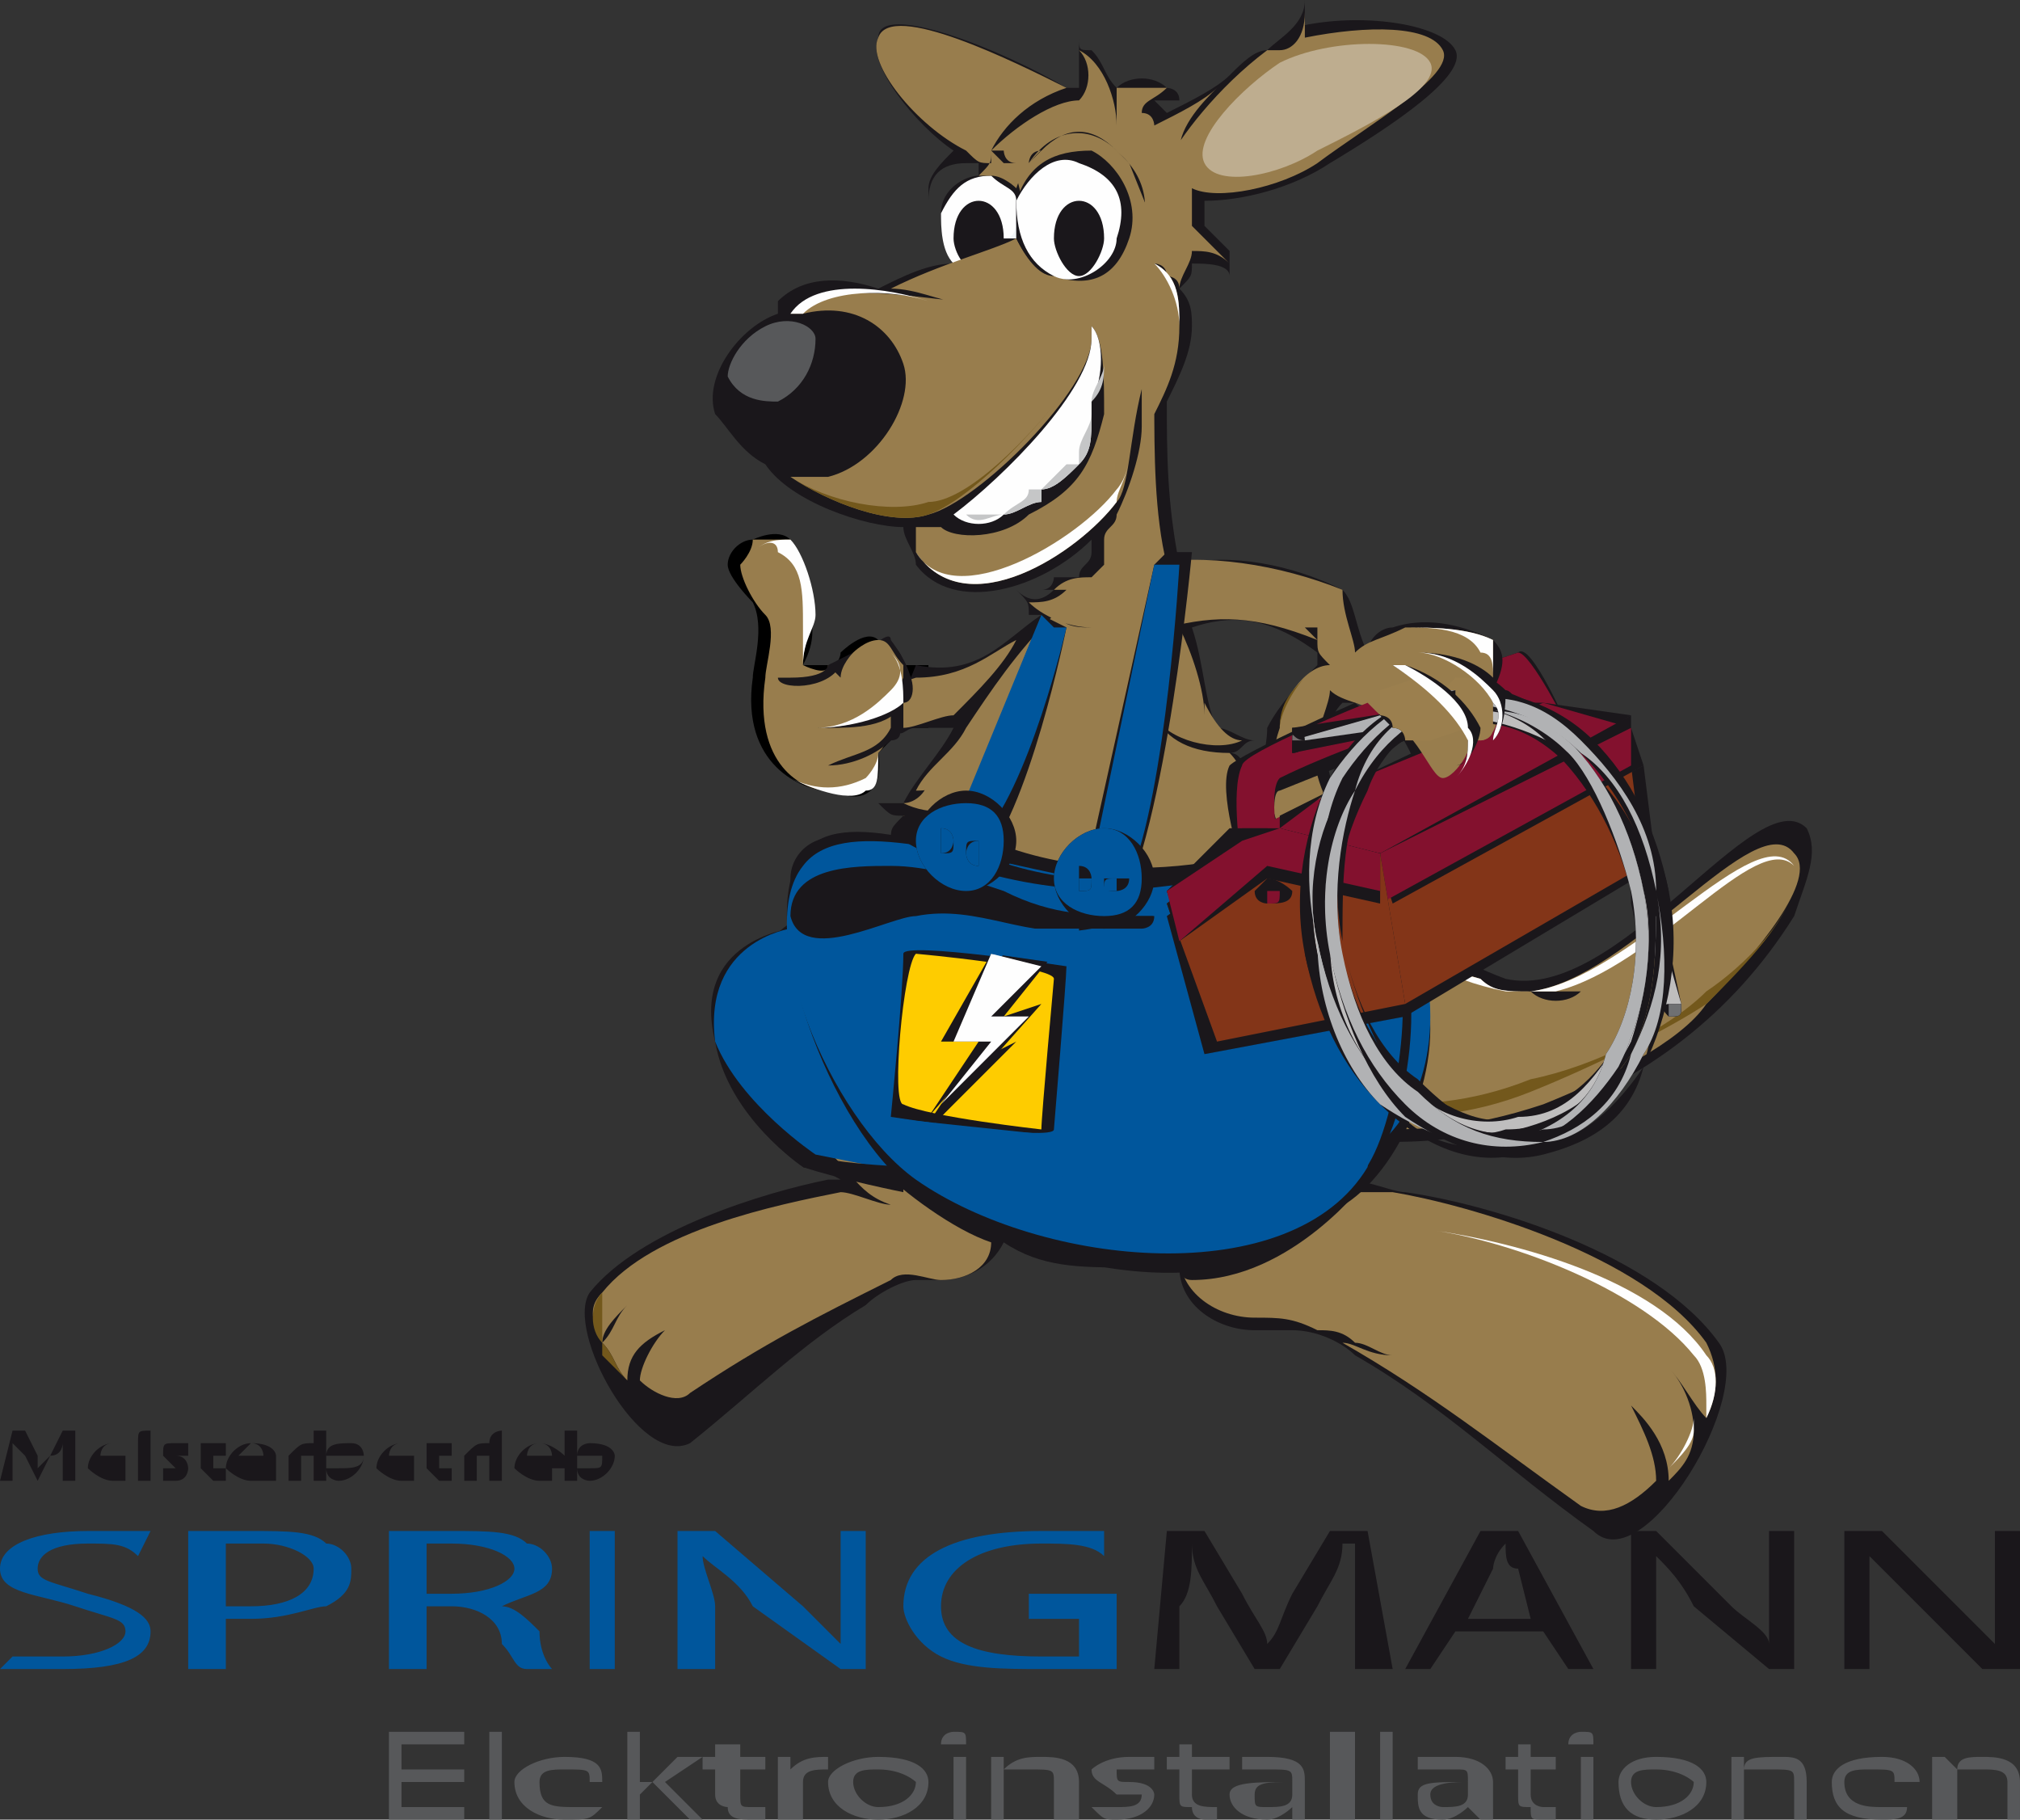 <?xml version="1.0" encoding="UTF-8"?>
<!DOCTYPE svg PUBLIC "-//W3C//DTD SVG 1.1//EN" "http://www.w3.org/Graphics/SVG/1.1/DTD/svg11.dtd">
<!-- Creator: CorelDRAW X7 -->
<svg xmlns="http://www.w3.org/2000/svg" xml:space="preserve" width="161px" height="145px" version="1.1" style="shape-rendering:geometricPrecision; text-rendering:geometricPrecision; image-rendering:optimizeQuality; fill-rule:evenodd; clip-rule:evenodd"
viewBox="0 0 161 145"
 xmlns:xlink="http://www.w3.org/1999/xlink">
 <rect x="0" y="0" width="161" height="145" fill="#333333" stroke="none"/>
 <defs>
  <style type="text/css">
   <![CDATA[
    .fil4 {fill:#FEFEFE;fill-rule:nonzero}
    .fil9 {fill:#C5C6C7;fill-rule:nonzero}
    .fil17 {fill:#B1B2B4;fill-rule:nonzero}
    .fil16 {fill:#6F7072;fill-rule:nonzero}
    .fil12 {fill:#57585A;fill-rule:nonzero}
    .fil1 {fill:#1A171B;fill-rule:nonzero}
    .fil3 {fill:#1A171B;fill-rule:nonzero}
    .fil14 {fill:#FECC00;fill-rule:nonzero}
    .fil11 {fill:#BEAD8F;fill-rule:nonzero}
    .fil13 {fill:#833518;fill-rule:nonzero}
    .fil2 {fill:#83112E;fill-rule:nonzero}
    .fil5 {fill:#987D4D;fill-rule:nonzero}
    .fil7 {fill:#73581C;fill-rule:nonzero}
    .fil6 {fill:#00569C;fill-rule:nonzero}
    .fil18 {fill:#756E6E;fill-rule:nonzero}
    .fil19 {fill:#9B7F4E;fill-rule:nonzero}
    .fil15 {fill:#BFBEBE;fill-rule:nonzero}
    .fil10 {fill:#D7B369;fill-rule:nonzero}
    .fil8 {fill:#F1F5F7;fill-rule:nonzero}
    .fil0 {fill:black;fill-rule:nonzero}
   ]]>
  </style>
 </defs>
 <g id="Ebene_x0020_1">
  <g id="_1099573552">
   <g>
    <path class="fil0" d="M72 53c0,0 2,0 2,0l0 5 -2 0c-1,1 -2,2 -2,2 0,0 1,5 -4,3 -2,0 -7,-2 -6,-9 0,-1 1,-4 0,-6 0,0 -2,-2 -2,-3 0,-1 1,-2 2,-2 0,0 2,-1 3,0 0,0 1,2 1,3 1,4 1,5 0,7 0,0 2,0 2,0 1,0 1,-1 1,-1 0,0 2,-2 3,-1 1,0 2,1 2,2z"/>
    <path class="fil1" d="M121 52c1,0 4,7 4,7l-3 0c0,0 -1,-4 -2,-3 -15,6 -8,0 -8,0 0,0 6,-3 9,-4z"/>
    <path class="fil1" d="M121 52c1,-1 4,6 4,6l-3 0c0,0 -1,-4 -2,-3 -14,6 -8,0 -8,0 0,0 6,-2 9,-3z"/>
    <path class="fil2" d="M121 52c1,0 4,6 4,6l-3 1c0,0 -1,-4 -2,-4 -15,6 -8,0 -8,0 0,0 6,-2 9,-3z"/>
    <polygon class="fil1" points="102,65 121,56 123,56 130,57 112,68 102,68 "/>
    <path class="fil1" d="M64 93c0,0 -6,-4 -7,-10 -2,-8 6,-9 6,-9l7 13 5 8 -11 -2z"/>
    <path class="fil3" d="M101 58c0,2 -1,4 0,6 -1,0 -1,0 -2,-1 0,0 0,0 0,-1 0,1 1,1 1,1 0,0 0,-1 0,-1 -1,-1 -1,-2 -2,-2 1,0 1,-1 2,-1 -1,0 -2,-1 -3,-1 -1,-2 -1,-5 -2,-8 3,-1 6,-1 10,2l0 0c0,0 0,0 0,1 -1,1 -3,3 -4,5zm-30 0c1,1 1,0 2,0 1,0 2,0 3,0 -1,2 -3,4 -4,6 0,0 -1,0 -2,0 1,1 1,1 2,1 -1,1 -1,1 -1,2 -1,0 -2,0 -3,0l0 0c-3,-1 -5,1 -5,3 0,1 1,1 1,2 0,0 0,1 0,1 -2,1 -3,2 -3,4 -1,1 -2,2 -3,3 0,1 0,1 0,2 1,-1 1,0 2,-1 0,1 0,2 0,3 0,2 1,3 1,4 1,1 1,1 2,2 -1,-1 0,0 0,-1 1,2 2,4 4,5 0,0 -1,0 -1,0 -5,1 -15,4 -19,9 -2,3 4,14 8,12 5,-4 9,-8 14,-11 1,-1 3,-2 4,-2 1,0 1,0 2,0 2,0 4,-1 5,-3 3,2 6,2 10,2 0,0 0,0 0,0 1,0 2,0 4,0 0,3 3,5 6,5 1,0 2,0 3,0 2,0 4,1 5,2 7,4 12,9 19,14 4,4 13,-11 10,-15 -5,-7 -18,-11 -25,-12 -1,0 -3,-1 -5,-1 1,-1 2,-2 3,-3 3,0 7,0 13,-2 8,-3 15,-8 20,-16 1,-3 2,-5 1,-7 -4,-4 -15,14 -24,12 -8,-3 -10,-7 -15,-11 1,0 2,-1 2,-1 1,-1 -2,-4 -1,-7 0,-1 0,-2 1,-3 1,0 2,0 3,1 3,2 3,6 4,6 2,0 4,-2 4,-3 2,-1 3,-3 2,-4 0,-1 -1,-1 -1,-1 1,-2 1,-3 0,-4 -2,-1 -5,-2 -8,-1 -1,0 -2,1 -2,2 -1,-2 -1,-4 -2,-5 -4,-2 -9,-3 -13,-2 -1,-5 -1,-9 -1,-13 1,-2 2,-4 2,-6 0,-1 0,-2 -1,-3 1,-1 1,-1 1,-2 1,0 3,0 3,1 0,-1 0,-1 0,-2 -1,-1 -1,-1 -2,-2 0,0 0,0 0,-1 0,0 0,-1 0,-1 3,0 7,-1 10,-3 5,-3 11,-7 10,-9 -1,-2 -7,-3 -12,-2 0,0 0,0 0,0 0,-1 0,-1 0,-2 0,2 -2,3 -3,4l0 0c-1,0 -2,1 -3,2 -1,1 -3,2 -5,3 0,0 -1,-1 -1,-1 1,0 1,0 2,0 0,-1 -1,-1 -1,-1 -1,-1 -3,-1 -4,0 0,0 0,0 0,0 -1,-1 -1,-2 -2,-3 -1,0 -1,0 -1,-1 0,1 0,3 0,4 0,0 0,0 -1,0 -5,-3 -15,-7 -15,-4 -1,2 3,7 6,9 -1,1 -2,2 -2,3 0,1 0,1 0,1 0,-2 1,-3 3,-3 0,0 1,0 1,0 0,0 0,0 0,0 0,1 0,1 0,1 -1,0 -3,1 -3,3 0,1 0,3 1,4 -2,0 -4,1 -6,2 -3,-1 -6,-1 -8,1 0,1 0,1 0,1 -3,1 -6,5 -5,8 1,1 2,3 4,4 2,3 8,5 11,5 0,1 1,2 1,3 3,4 10,2 14,-2 0,1 0,1 0,1 0,1 -1,1 -1,2 -1,0 -1,0 -2,0 0,0 0,1 -1,1 1,0 1,0 2,0 0,0 -1,0 -1,0 -1,1 -2,1 -3,0 1,1 1,1 1,2 0,0 1,0 1,0 -3,2 -5,5 -10,4l-2 5z"/>
    <path class="fil4" d="M81 17c0,0 0,-1 0,-1 0,-1 -1,-1 -2,-2 -2,0 -3,1 -4,3 0,1 0,3 1,4 0,0 0,0 0,0 2,-1 3,-1 4,-2 0,0 1,0 1,0 0,0 0,0 0,0 0,0 0,0 0,0 0,-1 0,-1 0,-2z"/>
    <path class="fil5" d="M79 99c0,2 -2,3 -4,3 -1,0 -3,-1 -4,0 -6,3 -10,5 -16,9 -1,1 -3,0 -4,-1 0,-1 1,-3 2,-4 -2,1 -3,2 -3,4 -1,-1 -1,-2 -2,-3 1,-1 1,-2 2,-3 -1,1 -2,2 -2,3 -1,-2 -1,-3 0,-4 4,-5 14,-7 19,-8 1,0 3,1 4,1 -3,-1 -3,-3 -7,-6 0,-1 -1,-1 0,-2 -1,1 -2,0 -2,1 -1,-2 -2,-4 0,-6 -1,0 -1,1 -1,2 0,-1 0,-2 0,-2 -1,0 -2,0 -3,1 1,-2 2,-3 4,-4 0,-1 1,-2 2,-3 -1,4 0,8 2,12 0,0 0,1 -1,1 1,0 1,0 2,0 0,0 0,1 1,1 0,1 0,1 1,2 1,0 0,0 1,0 -1,0 0,0 0,0 2,2 6,5 9,6z"/>
    <path class="fil3" d="M80 19c0,-2 -1,-3 -2,-3 -1,0 -2,1 -2,3 0,1 1,3 2,2 1,0 2,-1 2,-2z"/>
    <path class="fil6" d="M65 92c0,0 -6,-4 -8,-9 -1,-8 6,-9 6,-9l7 13 5 7 -10 -2z"/>
    <polygon class="fil2" points="106,63 117,65 130,58 123,56 "/>
    <g>
     <path class="fil5" d="M79 12c0,1 0,1 0,1 0,0 0,0 0,0 -1,0 -1,0 -2,-1 1,0 1,0 2,0zm-6 42c0,0 1,0 1,0 0,0 0,0 0,0 0,0 0,0 0,0 -1,0 -1,0 -1,0 4,0 6,-2 8,-3 -1,2 -3,4 -5,6 -1,0 -3,1 -4,1l0 -2c-1,-1 -1,0 -2,-1l3 -1zm4 -42c-4,-2 -8,-7 -7,-9 1,-3 11,2 15,4 -3,1 -5,3 -6,5 -1,0 -1,0 -2,0zm34 75c0,0 0,0 0,0 0,1 -1,2 -1,3 0,0 0,0 0,0l0 0c3,0 7,0 13,-2 5,-2 11,-5 13,-8 4,-4 9,-10 7,-12 -3,-4 -13,10 -21,11 1,0 1,0 2,0 1,0 2,0 3,0 0,0 0,0 0,0 0,0 0,0 0,0 0,0 0,0 -1,0 -1,1 -3,1 -4,0 -2,0 -3,0 -4,-1 -7,-2 -9,-7 -14,-11 -1,0 -2,0 -2,0 -1,-1 -1,-1 -1,-1 0,-1 -1,-1 -2,-1 1,1 1,2 2,3 -1,-1 -2,-3 -2,-4 -1,-1 -1,-1 -1,-2 0,0 -1,0 -2,0 2,0 3,0 4,1 -1,-1 -1,-2 -2,-3 -3,0 -5,-1 -6,-3 1,2 5,3 7,2 -1,0 -2,-1 -3,-3 0,1 0,1 0,1 0,-2 -1,-5 -2,-7 0,0 -1,0 -1,0 4,-1 7,-1 12,1 -1,-1 -1,-1 -1,-1 0,0 0,0 0,0 0,0 0,0 1,0 0,1 0,1 0,1 0,1 0,1 1,2 -2,0 -4,3 -4,5 -1,3 -1,6 0,8 1,1 3,1 4,0 1,-1 -2,-4 -1,-7 0,-1 1,-3 1,-4 1,1 3,1 4,2 3,1 4,5 5,5 1,0 3,-3 2,-4 0,-2 -2,-4 -4,-5 2,2 4,4 5,6 0,0 0,0 0,0 1,0 2,-2 1,-4 -1,-1 -3,-3 -6,-3 -1,0 -2,0 -3,0 1,0 2,0 3,0 3,0 5,1 6,2 0,-1 0,-2 0,-3 -2,-1 -5,-1 -7,-1 -2,1 -3,1 -4,2 0,-1 -1,-3 -1,-5 -5,-2 -11,-3 -16,-2 1,0 1,0 2,0 -1,-4 -1,-9 -1,-13 0,0 0,1 0,1 1,-2 2,-4 2,-7 0,-2 0,-4 -2,-5 0,0 1,0 1,1 0,0 1,0 1,1 0,-1 1,-2 1,-3 1,0 2,0 3,1 -1,-1 -2,-2 -3,-3 0,0 0,0 0,0 0,-1 0,-2 0,-3 0,0 0,0 0,0 2,1 7,0 10,-2 4,-3 11,-7 10,-9 -1,-2 -6,-2 -11,-1 0,0 0,-1 0,-2 0,2 -1,3 -2,3 -1,0 -1,0 -1,0 0,0 0,0 0,0 0,0 0,0 0,0l0 0c-4,3 -7,7 -8,9 0,0 0,0 0,0 0,0 0,0 0,0 0,0 0,0 0,0 0,0 0,0 0,0 0,0 0,0 0,0 0,0 1,0 1,0 0,0 0,0 0,-1 0,0 0,0 0,0 0,0 0,0 0,0 0,0 0,0 0,0 0,0 0,0 0,0 0,0 0,0 0,0 0,0 0,0 0,0 0,0 0,0 0,0 0,0 0,0 0,0 0,-2 2,-4 3,-5 -1,1 -3,2 -5,3 0,0 0,-1 -1,-1 0,0 0,0 0,0 0,-1 1,-1 2,-2 -1,0 -3,0 -4,0 0,1 0,2 0,3 0,-2 -1,-5 -3,-6 1,1 1,3 0,4 0,0 0,0 0,0 0,0 0,0 0,0 -2,0 -5,2 -7,4 0,0 0,0 1,0 0,0 0,1 1,1 0,0 -1,0 -1,0 0,0 -1,-1 -1,-1 0,1 0,1 -1,2 1,0 1,0 1,0 1,0 2,1 2,1 1,-3 4,-5 6,-4 3,1 5,4 4,7 -1,3 -4,5 -6,4 -2,0 -3,-1 -4,-3 -2,1 -6,2 -10,4 2,0 4,1 5,1 0,0 0,0 1,0 0,0 0,0 0,0 -3,0 -11,-2 -14,1 0,0 0,0 0,0 0,0 1,0 1,0 4,-1 7,1 8,4 1,3 -2,8 -6,9 -1,0 -2,0 -3,0 0,0 0,0 0,0 3,2 8,4 11,3 4,-1 13,-10 13,-14 0,-1 0,-2 0,-2 0,0 0,0 0,1 0,0 0,0 0,0 1,1 1,4 1,7 -1,4 -2,6 -6,8 -2,2 -6,2 -7,1 0,0 -1,0 -1,0 0,0 -1,0 -1,0 0,1 0,2 0,2 4,6 13,0 16,-4 1,-1 1,-5 2,-9 0,0 0,0 0,0 0,1 0,2 0,3 0,2 -1,5 -2,7 0,1 -1,1 -1,2l0 2c0,0 -1,1 -1,1 0,0 0,0 0,0 -1,0 -2,0 -3,1 1,0 1,0 2,0 0,0 -1,0 -1,0 -1,1 -2,1 -3,1 1,1 3,2 5,2 -1,0 -2,0 -3,-1 -3,3 -5,6 -7,9l0 0c-1,2 -3,3 -4,5 1,0 1,0 1,-1 0,1 -1,2 -2,2 2,1 5,1 7,-1 -2,2 -4,3 -7,2 0,0 0,0 0,0 0,1 0,1 -1,2 7,1 13,4 18,10 -4,-5 -10,-8 -17,-9 0,0 0,0 0,0 -1,0 -2,-1 -3,-1 -3,0 -5,1 -5,3 0,2 1,4 3,5 -1,0 -2,-1 -2,-2 0,0 0,1 -1,1 0,4 1,8 3,12 0,0 0,-1 0,-1 0,1 1,1 1,2 2,-1 2,-2 3,-5 -1,2 -2,4 -3,6 0,2 2,4 3,5 0,-1 -1,-3 0,-4 0,1 0,2 0,3 4,5 11,8 19,8 0,0 0,0 0,0 0,0 0,0 0,0 0,0 0,0 0,0 0,0 0,0 0,0l0 0c1,0 1,0 1,0 0,0 0,0 0,0 1,0 2,0 3,0l0 0c0,3 3,5 6,5 2,0 3,0 5,1l0 0c1,0 2,0 3,1 1,0 2,1 3,1 0,0 0,0 0,0 -2,0 -3,-1 -4,-1 7,4 12,8 19,13 2,1 4,0 6,-2 0,-2 -1,-4 -2,-6 1,1 3,3 3,6 1,-1 2,-2 2,-4 0,-2 -1,-4 -2,-5 1,1 2,3 3,4 1,-2 1,-4 0,-6 -5,-7 -19,-11 -25,-12 -1,0 -2,0 -4,0 -1,1 -1,1 -2,2 2,-2 4,-5 5,-10 0,0 0,-1 0,-1 0,-1 0,-1 -1,-1 1,0 2,1 2,2 1,-3 -1,-6 -3,-8 1,1 2,1 2,2 0,-1 -1,-2 -1,-3 -1,0 -1,0 -2,0 2,0 3,-1 4,0 -2,-3 -6,-4 -9,-3 1,0 2,-1 3,-1 -1,0 -2,0 -4,0 -1,0 -2,0 -4,0 2,0 4,-1 5,-1 0,0 0,0 0,0 1,0 1,0 1,0l0 0c0,0 0,0 0,0l0 0c0,0 1,0 1,0 0,0 0,0 0,0 0,0 0,0 0,0l0 0c0,0 1,0 1,1 0,0 0,0 0,0 0,0 0,0 0,0 1,0 1,0 1,0 0,0 0,0 0,0 0,0 0,0 0,0 0,0 0,0 0,0 0,0 0,0 0,0 0,0 0,0 0,0 0,0 0,0 0,0 0,0 0,0 0,0 1,0 1,0 1,0 0,0 0,0 0,0 0,0 0,0 0,0 0,0 0,0 0,0 0,0 0,0 0,0 2,1 3,1 4,2 1,1 1,2 2,2 -1,0 -2,0 -3,0 1,1 2,3 2,5 0,1 0,2 0,3 0,1 0,2 0,3 0,-1 -1,-2 -1,-2z"/>
    </g>
    <path class="fil1" d="M71 51c3,4 1,5 1,5 0,0 0,1 0,2 -1,1 -5,-1 -5,-1l2 -5c0,0 2,-2 2,-1z"/>
    <path class="fil5" d="M72 53c0,0 0,1 0,1l-1 2 0 2c0,1 -1,2 -1,2 0,0 0,4 -4,3 -2,0 -6,-2 -5,-9 0,-1 1,-4 0,-5 -1,-1 -2,-3 -2,-4 0,0 1,-1 1,-2 1,0 2,0 3,0 1,2 1,3 1,4 1,3 0,4 0,6 0,0 2,1 2,0 1,0 2,-1 2,-1 0,0 1,-1 2,-1 1,0 1,1 2,2z"/>
    <path class="fil1" d="M66 61c0,0 0,0 -1,0 1,0 1,0 1,0 2,-1 4,-1 5,-3 0,0 1,1 0,-1 1,1 1,2 0,2 -1,1 -3,2 -5,2z"/>
    <path class="fil4" d="M71 59c-2,1 -4,2 -7,1 0,0 0,0 0,0 0,0 0,0 0,0 3,1 5,0 7,-1 0,0 0,-1 0,-2 0,0 0,0 0,0 0,1 0,1 0,2z"/>
    <path class="fil1" d="M66 58c-1,0 -1,0 -2,0 1,0 1,0 1,0 3,0 6,-1 7,-3 0,0 0,-1 0,-2 1,1 1,3 0,3 -1,2 -4,2 -6,2z"/>
    <path class="fil4" d="M63 43c-1,0 -2,0 -3,1 1,-1 2,-1 2,0 2,1 2,3 2,6 0,1 0,2 0,3 0,-2 1,-3 1,-4 0,-2 -1,-5 -2,-6z"/>
    <path class="fil7" d="M48 108c1,1 1,1 2,2 0,0 0,0 0,0 -1,-1 -1,-2 -2,-3 0,0 0,0 0,1zm3 2c0,0 0,0 0,0 0,1 0,1 0,1 0,0 0,0 0,-1zm11 -14c-5,1 -11,4 -14,7 -1,1 -1,3 0,4 0,0 0,0 0,-1 0,-1 0,-2 0,-3 3,-3 9,-6 14,-7z"/>
    <path class="fil4" d="M67 75c-2,-2 -3,-3 -3,-5 0,-2 2,-3 5,-3 0,0 1,0 1,0 0,0 0,0 -1,0 -2,0 -4,2 -4,4 0,1 0,3 2,4z"/>
    <path class="fil8" d="M76 21c0,0 0,-1 0,-1 0,0 0,1 0,1 0,0 0,0 0,0 0,0 0,0 0,0z"/>
    <path class="fil4" d="M65 58c-1,0 -1,0 -2,0 1,0 1,0 2,0 3,0 5,-2 6,-3 1,-1 1,-2 0,-3 1,1 1,3 1,4 -1,1 -4,2 -7,2z"/>
    <path class="fil4" d="M87 33c0,-1 0,-1 0,-1 1,-2 1,-5 0,-6 0,0 0,1 0,1 0,4 -7,11 -11,14 1,1 3,1 4,0 0,0 0,-1 0,-1 0,0 0,0 0,1 1,0 2,-1 3,-1 0,-1 0,-2 0,-2 0,0 0,1 0,1 1,0 2,-1 3,-2 -1,-1 -1,-2 -2,-2 1,0 1,1 2,2 1,-1 1,-2 1,-4l0 0z"/>
    <path class="fil4" d="M73 44c0,0 0,0 0,0 4,6 13,0 16,-4 0,-1 1,-2 1,-4 0,2 -1,3 -1,3 -3,4 -13,10 -16,5 0,0 0,0 0,0z"/>
    <path class="fil4" d="M70 4c0,-1 0,-1 0,-1 1,-2 7,1 12,3 -5,-2 -11,-5 -12,-3 0,0 0,1 0,1z"/>
    <path class="fil4" d="M92 21c2,1 2,3 2,5 0,3 -1,5 -2,6 1,-1 2,-3 2,-6 0,-2 -1,-4 -2,-5z"/>
    <path class="fil7" d="M74 40c-3,1 -8,0 -11,-2 0,0 0,0 0,0 3,2 8,4 11,3 3,-1 8,-6 11,-10 -3,4 -8,9 -11,9z"/>
    <path class="fil4" d="M64 25c2,-2 7,-2 10,-1 -3,-1 -9,-2 -11,1 0,0 0,0 0,0 0,0 1,0 1,0z"/>
    <path class="fil7" d="M143 70c0,3 -4,7 -7,9 -3,3 -9,6 -14,7 -5,2 -9,2 -12,2 0,1 0,1 0,1 3,0 7,0 12,-2 5,-2 11,-5 14,-7 3,-3 7,-7 7,-10z"/>
    <path class="fil4" d="M63 62l0 0c2,1 4,1 6,0 0,0 1,-1 1,-2 0,2 0,3 -1,3 -1,1 -4,0 -6,-1z"/>
    <path class="fil4" d="M112 50l0 0c2,0 5,0 6,2 1,0 1,1 1,2 0,-1 0,-2 0,-3 -2,-1 -5,-1 -7,-1z"/>
    <path class="fil7" d="M102 58c0,-1 1,-3 2,-4 -1,1 -2,2 -2,4 -1,3 -1,6 0,8 1,1 2,1 3,0 -1,1 -2,1 -3,0 -1,-2 -1,-5 0,-8z"/>
    <path class="fil4" d="M143 69c-3,-4 -13,9 -21,10 1,0 1,0 2,0 8,-2 16,-13 19,-10 0,0 0,0 0,0z"/>
    <path class="fil4" d="M118 78c-4,-1 -6,-3 -8,-5 2,3 5,5 10,6 1,0 1,0 2,0 -2,0 -3,0 -4,-1l0 0z"/>
    <path class="fil4" d="M133 117c0,0 0,0 0,0 1,-1 2,-2 2,-3 0,0 0,-1 0,-1 0,1 -1,3 -2,4zm3 -9c-4,-6 -15,-9 -22,-10 7,1 17,5 21,10 1,1 1,3 1,4 0,0 0,1 0,1 1,-2 1,-4 0,-5z"/>
    <path class="fil9" d="M82 39c0,1 -1,1 -2,2 0,0 0,0 0,0 1,0 2,-1 3,-1 0,-1 0,-1 0,-1 0,0 0,0 -1,0zm-5 2c1,1 2,0 3,0 0,0 0,0 0,0 -1,0 -2,0 -3,0zm6 -2c0,0 0,0 0,0 1,0 2,-1 3,-2 0,0 -1,0 -1,0 0,0 -1,1 -2,2zm3 -3c0,0 0,1 0,1 1,-1 1,-2 1,-4 0,0 0,0 0,0 0,1 -1,2 -1,3zm1 -4c0,0 0,0 0,0 0,0 0,1 0,1 0,-1 0,-1 0,-1 1,-1 1,-2 1,-3 0,1 -1,2 -1,3z"/>
    <path class="fil10" d="M81 19c0,0 0,0 0,0 0,0 0,0 0,0 0,0 0,0 0,0z"/>
    <path class="fil8" d="M81 17c0,1 0,2 -1,2 0,0 1,0 1,0 0,0 0,0 0,0 0,0 0,0 0,0 0,-1 0,-1 0,-2z"/>
    <polygon class="fil5" points="81,14 84,11 87,10 90,13 92,18 89,22 84,24 82,18 "/>
    <path class="fil3" d="M87 12c-3,0 -5,1 -6,4 0,0 0,0 0,0 0,0 0,0 0,1 0,0 0,1 0,1 0,0 0,1 0,1 0,0 0,0 0,0 0,0 0,0 0,0 1,2 2,3 3,3 3,1 5,0 6,-3 1,-3 -1,-6 -3,-7z"/>
    <path class="fil4" d="M86 13c3,1 4,3 3,6 0,2 -3,4 -5,3 -2,-1 -3,-3 -3,-6 1,-2 3,-4 5,-3z"/>
    <path class="fil11" d="M102 5c4,-2 11,-2 12,0 1,2 -5,5 -9,7 -3,2 -8,3 -9,1 -1,-2 3,-6 6,-8z"/>
    <path class="fil12" d="M61 26c-2,1 -3,3 -3,4 1,2 3,2 4,2 2,-1 3,-3 3,-5 0,-1 -2,-2 -4,-1z"/>
    <path class="fil3" d="M82 13c0,0 0,0 0,0 0,0 0,-1 1,-1 2,-2 4,-2 6,0 0,0 0,0 0,0 -2,-2 -5,-2 -7,1z"/>
    <path class="fil1" d="M64 92c4,1 10,1 10,1l0 1c0,0 -6,0 -10,-1 0,0 0,-1 0,-1z"/>
    <path class="fil1" d="M94 101c7,0 14,-7 14,-7l1 0c0,0 -6,8 -14,8 -1,0 -1,-1 -1,-1z"/>
    <path class="fil3" d="M88 19c0,-2 -1,-3 -2,-3 -1,0 -2,1 -2,3 0,1 1,3 2,3 1,0 2,-2 2,-3z"/>
    <path class="fil1" d="M83 49l2 1c0,0 -3,15 -7,19 -1,1 -3,0 -3,0l8 -20z"/>
    <path class="fil6" d="M83 49c0,0 1,1 1,1 0,0 1,0 1,0 0,0 -3,13 -7,17 0,0 -2,0 -2,-1l7 -17z"/>
    <path class="fil1" d="M107 95c-6,10 -24,7 -34,0 -7,-5 -13,-22 -9,-27 3,-4 12,0 21,2 5,1 16,-2 21,-3 7,-1 6,11 6,15l-5 13z"/>
    <path class="fil1" d="M114 82c0,-7 -3,-14 -7,-14 -5,0 -11,10 -11,16 0,7 3,13 8,13 5,0 10,-8 10,-15z"/>
    <path class="fil1" d="M75 65c13,8 28,2 28,2l2 0c0,0 -12,8 -30,0 -4,-2 -1,-2 0,-2z"/>
    <path class="fil6" d="M111 90c2,-4 1,-8 1,-8 0,-5 -5,-15 -6,-15 -5,2 -15,4 -20,3 -10,-2 -19,-5 -22,-1 -4,5 2,20 9,25 10,7 30,9 36,-1 0,0 1,-2 2,-3z"/>
    <path class="fil1" d="M74 66c13,8 27,2 27,2l2 0c1,-1 -12,7 -29,0 -5,-2 -1,-3 0,-2z"/>
    <path class="fil3" d="M81 67c0,-2 -2,-4 -4,-4 -2,0 -4,2 -4,4 0,2 2,4 4,4 2,0 4,-2 4,-4z"/>
    <path class="fil1" d="M92 45c0,0 0,0 1,-1 1,0 2,0 2,0 0,0 -2,22 -6,29 0,1 -2,0 -3,-1l6 -27z"/>
    <polygon class="fil3" points="71,67 72,65 74,65 74,67 73,67 "/>
    <path class="fil1" d="M92 73c-5,0 -8,0 -12,-2 -3,-1 -6,-2 -9,-2 -3,0 -8,0 -8,4 1,4 8,0 10,0 5,-1 9,2 14,1l5 -1z"/>
    <polygon class="fil2" points="100,66 110,68 117,65 111,61 "/>
    <path class="fil6" d="M80 67c0,-2 -1,-3 -3,-3 -2,0 -4,1 -4,3 0,2 2,4 4,4 2,0 3,-2 3,-4z"/>
    <path class="fil6" d="M92 45c0,0 1,0 1,0 1,0 1,0 1,0 0,0 -1,18 -4,25 -1,1 -3,0 -3,-1l5 -24z"/>
    <path class="fil3" d="M92 70c0,-2 -2,-4 -4,-4 -2,0 -4,2 -4,4 0,2 2,4 4,4 2,0 4,-2 4,-4z"/>
    <path class="fil3" d="M76 67c0,0 0,-1 -1,-1 0,0 0,1 0,1 0,1 0,1 0,1 1,0 1,0 1,-1z"/>
    <path class="fil3" d="M78 68c0,-1 0,-1 0,-1 -1,0 -1,0 -1,1 0,0 0,1 1,1 0,0 0,-1 0,-1z"/>
    <path class="fil6" d="M76 67c0,0 0,-1 -1,-1 0,0 0,1 0,1 0,0 0,1 0,1 1,0 1,-1 1,-1z"/>
    <path class="fil6" d="M78 68c0,0 0,-1 0,-1 -1,0 -1,1 -1,1 0,0 0,1 1,1 0,0 0,-1 0,-1z"/>
    <polygon class="fil1" points="110,72 130,61 131,69 112,81 "/>
    <polygon class="fil9" points="87,33 87,32 87,33 87,33 87,33 "/>
    <path class="fil1" d="M110 57c1,1 1,1 1,1 0,0 -5,2 -9,4 -2,1 -1,6 -1,6l-2 1c0,0 -2,-6 -1,-8 1,-1 10,-5 10,-5 0,0 1,1 2,1z"/>
    <path class="fil1" d="M110 57c2,1 2,2 2,2 0,0 -5,2 -10,4 -1,0 0,6 0,6l-3 0c0,0 -1,-6 0,-8 1,0 10,-4 10,-4 0,0 1,0 1,0z"/>
    <polygon class="fil1" points="110,68 130,57 130,60 110,71 "/>
    <path class="fil2" d="M110 57c1,1 2,1 2,1 0,0 -6,2 -10,4 -1,1 0,6 0,6l-3 1c0,0 -1,-6 0,-8 0,-1 10,-5 10,-5 0,0 1,1 1,1z"/>
    <path class="fil6" d="M114 81c0,-7 -4,-13 -8,-13 -5,0 -9,6 -9,13 0,7 4,12 8,12 5,0 9,-5 9,-12z"/>
    <polygon class="fil1" points="110,72 131,61 132,69 112,81 "/>
    <path class="fil1" d="M109 93c3,-2 5,-15 2,-18 -1,-2 -7,-2 -12,3 0,0 9,-4 11,-3 3,3 0,12 -1,18l0 0z"/>
    <polygon class="fil13" points="110,71 130,61 131,69 112,80 "/>
    <path class="fil6" d="M108 94c3,-2 5,-15 3,-18 -2,-2 -8,-2 -13,3 0,0 10,-4 11,-3 3,3 1,12 -1,18l0 0z"/>
    <path class="fil1" d="M64 92c3,1 8,2 8,2l0 1c0,0 -5,-1 -8,-2 0,0 0,-1 0,-1z"/>
    <polygon class="fil1" points="110,69 130,58 131,61 111,72 "/>
    <polygon class="fil2" points="110,68 130,58 130,61 110,72 "/>
    <path class="fil1" d="M72 76c0,-1 13,1 13,1 0,1 -1,13 -1,13 0,1 -13,-1 -13,-1 0,0 1,-10 1,-13z"/>
    <path class="fil14" d="M73 76c0,0 11,1 11,2 0,0 -1,11 -1,12 0,0 -9,-1 -11,-2 -1,0 0,-11 1,-12z"/>
    <polygon class="fil1" points="80,76 76,82 79,82 75,89 83,80 80,81 84,76 "/>
    <polygon class="fil1" points="79,76 75,83 78,83 74,89 81,81 78,81 82,77 "/>
    <polygon class="fil1" points="77,85 73,91 81,83 "/>
    <polygon class="fil4" points="79,76 76,83 79,83 75,88 82,81 79,81 83,77 "/>
    <polygon class="fil6" points="72,75 86,77 86,74 73,74 "/>
    <path class="fil1" d="M92 73c0,1 -1,1 -1,1 0,0 -1,0 -1,0 -1,0 -1,0 -2,0 0,0 -1,0 -1,0 -1,0 -2,0 -2,0 0,0 0,0 1,0 0,0 1,0 1,-1 0,0 1,0 2,0 0,0 0,0 1,0 0,0 1,0 2,0z"/>
    <polygon class="fil1" points="93,71 98,66 101,66 109,68 110,71 101,69 94,74 "/>
    <polygon class="fil1" points="93,73 96,84 112,81 110,69 100,68 "/>
    <polygon class="fil1" points="93,72 97,83 112,80 110,68 100,67 "/>
    <polygon class="fil13" points="93,72 97,83 112,80 110,68 100,68 "/>
    <polygon class="fil1" points="93,71 99,66 102,66 110,68 110,71 101,69 94,74 "/>
    <polygon class="fil1" points="93,72 99,67 102,66 110,68 110,72 101,70 94,75 "/>
    <polygon class="fil2" points="93,71 99,67 102,66 110,68 110,71 101,69 94,75 "/>
    <path class="fil1" d="M109 62c-2,4 -2,8 -2,13 1,5 3,9 6,11 3,3 6,5 9,4 4,-1 6,-3 8,-6 2,-4 3,-8 2,-13 -1,-5 -3,-9 -6,-11 -2,-3 -6,-4 -9,-4 -3,1 -6,3 -8,6zm3 25c-2,-3 -4,-7 -5,-12 -1,-5 0,-9 2,-13 1,-4 4,-6 8,-7 3,0 7,1 10,4 3,3 5,7 6,12 0,5 0,9 -2,13 -2,4 -5,6 -9,7 -3,0 -7,-1 -10,-4z"/>
    <path class="fil6" d="M91 70c0,-2 -1,-4 -3,-4 -2,0 -4,2 -4,4 0,2 2,3 4,3 2,0 3,-1 3,-3z"/>
    <path class="fil3" d="M87 70c0,0 0,-1 -1,-1 0,0 0,1 0,1 0,1 0,1 0,1 1,0 1,0 1,-1z"/>
    <path class="fil6" d="M87 70c0,0 0,0 -1,0 0,0 0,0 0,0 0,1 0,1 0,1 1,0 1,0 1,-1z"/>
    <path class="fil3" d="M90 70c0,0 -1,0 -1,0 -1,0 -1,0 -1,0 0,1 0,1 1,1 0,0 1,0 1,-1z"/>
    <path class="fil6" d="M89 71c0,-1 0,-1 0,-1 -1,0 -1,0 -1,1 0,0 0,0 1,0 0,0 0,0 0,0z"/>
    <path class="fil1" d="M103 71c0,0 -1,-1 -2,-1 0,0 -1,1 -1,1 0,1 1,1 1,1 1,0 2,0 2,-1z"/>
    <path class="fil2" d="M102 71c0,0 0,0 -1,0 0,0 0,0 0,0 0,1 0,1 0,1 1,0 1,0 1,-1z"/>
    <polygon class="fil6" points="74,93 89,94 89,91 70,89 "/>
    <polygon class="fil1" points="101,66 102,66 102,66 101,66 "/>
    <polygon class="fil1" points="106,63 102,66 102,65 106,63 "/>
    <polygon class="fil1" points="130,67 133,81 134,80 131,66 "/>
    <path class="fil1" d="M133 81c0,0 0,0 0,0 -1,-1 0,-1 0,-1 1,0 1,0 1,0 0,1 0,1 -1,1z"/>
    <polygon class="fil15" points="131,73 133,81 134,80 132,73 "/>
    <path class="fil1" d="M133 81c0,0 0,0 0,0 -1,-1 0,-1 0,-1 1,0 1,0 1,0 0,1 0,1 -1,1z"/>
    <path class="fil16" d="M133 81c0,0 0,0 0,0 0,0 0,-1 0,-1 0,0 1,0 1,0 0,1 0,1 -1,1z"/>
    <polygon class="fil1" points="116,56 103,58 103,60 118,57 "/>
    <path class="fil1" d="M103 59c0,0 0,-1 0,-1 0,0 1,0 1,1 0,0 0,1 -1,1 0,0 0,0 0,-1z"/>
    <path class="fil1" d="M107 64c-2,3 -3,7 -2,12 1,4 3,8 6,11 3,2 7,4 10,3 4,-1 6,-3 8,-7 2,-3 3,-7 2,-12 -1,-5 -3,-8 -6,-11 -3,-2 -7,-4 -10,-3 -4,1 -6,3 -8,7zm4 23c-3,-2 -6,-6 -7,-11 0,-5 0,-9 2,-13 2,-3 5,-6 9,-7 4,0 7,1 10,4 3,2 6,6 7,11 0,5 0,9 -2,13 -2,3 -5,6 -9,7 -3,0 -7,-1 -10,-4z"/>
    <path class="fil1" d="M108 64c-2,3 -3,7 -2,12 1,4 3,8 6,10 3,2 6,4 9,3 4,-1 6,-3 8,-6 2,-3 2,-8 1,-12 0,-4 -3,-8 -5,-10 -3,-3 -6,-4 -10,-3 -3,0 -6,3 -7,6zm3 23c-3,-3 -5,-7 -6,-11 0,-5 0,-9 2,-12 2,-4 5,-6 8,-7 4,-1 7,1 10,3 3,3 5,6 6,11 1,4 0,9 -1,12 -2,3 -5,6 -9,7 -3,0 -7,-1 -10,-3z"/>
    <path class="fil15" d="M107 64c-1,3 -2,7 -1,12 1,4 3,8 6,10 2,3 6,4 9,3 4,0 6,-3 8,-6 2,-3 2,-8 2,-12 -1,-4 -3,-8 -6,-11 -3,-2 -7,-3 -10,-3 -3,1 -6,3 -8,7zm4 23c-3,-3 -5,-7 -6,-11 -1,-5 0,-9 2,-13 1,-3 4,-6 8,-6 4,-1 7,0 10,3 3,2 5,6 6,11 1,4 0,9 -1,12 -2,4 -5,6 -9,7 -3,1 -7,-1 -10,-3z"/>
    <polygon class="fil17" points="110,57 103,59 104,59 111,58 "/>
    <path class="fil1" d="M107 62c-2,4 -3,9 -2,14 1,5 3,9 6,12 2,3 6,4 9,3 4,0 7,-3 9,-6 2,-4 2,-9 1,-13 0,-5 -2,-10 -5,-13 -3,-2 -7,-4 -10,-3 -4,0 -7,3 -8,6zm3 26c-3,-3 -5,-7 -6,-12 -1,-5 0,-10 2,-14 2,-4 5,-6 9,-7 3,-1 7,1 10,4 3,3 5,7 6,12 1,5 0,10 -2,14 -2,4 -5,7 -8,7 -4,1 -8,-1 -11,-4z"/>
    <path class="fil1" d="M107 63c-1,3 -2,8 -1,12 0,5 2,9 5,12 3,3 6,4 9,3 4,0 7,-2 8,-6 2,-3 3,-8 2,-13 -1,-4 -3,-8 -6,-11 -2,-3 -6,-4 -9,-4 -3,1 -6,3 -8,7zm4 24c-3,-2 -5,-7 -6,-12 -1,-4 0,-9 2,-13 1,-3 4,-6 8,-6 4,-1 7,1 10,4 3,2 5,7 6,11 0,5 0,10 -2,13 -2,4 -5,6 -8,7 -4,1 -8,-1 -10,-4z"/>
    <path class="fil17" d="M107 63c-2,3 -3,8 -2,12 1,5 3,9 6,12 3,3 6,4 9,4 4,-1 7,-3 8,-7 2,-3 3,-8 2,-13 -1,-4 -3,-9 -5,-11 -3,-3 -7,-4 -10,-4 -3,1 -6,3 -8,7zm3 25c-3,-3 -5,-8 -5,-13 -1,-4 -1,-9 1,-13 2,-3 5,-6 9,-7 4,0 7,1 10,4 3,3 5,7 6,12 1,5 0,10 -2,14 -2,3 -5,6 -8,6 -4,1 -8,-1 -11,-3z"/>
    <path class="fil1" d="M108 63c-2,3 -3,8 -2,13 1,5 4,9 7,12 3,3 6,4 10,3 3,0 6,-3 8,-6 1,-4 2,-9 1,-14 -1,-5 -3,-9 -6,-12 -3,-2 -7,-4 -10,-3 -4,1 -6,3 -8,7zm4 26c-3,-3 -5,-8 -6,-13 -1,-5 -1,-10 1,-14 2,-3 5,-6 9,-7 3,-1 7,1 10,4 3,3 6,7 7,12 1,5 0,10 -2,14 -1,4 -4,6 -8,7 -4,1 -8,-1 -11,-3z"/>
    <path class="fil1" d="M109 63c-2,4 -3,8 -2,13 1,5 3,8 6,11 3,3 6,4 10,3 3,0 6,-3 7,-6 2,-4 2,-8 2,-13 -1,-4 -3,-8 -6,-11 -3,-3 -6,-4 -10,-3 -3,0 -6,3 -7,6zm4 25c-3,-3 -5,-7 -6,-12 -1,-5 -1,-9 1,-13 2,-4 4,-6 8,-7 4,-1 7,1 10,3 3,3 5,7 6,12 1,5 1,10 -1,13 -2,4 -5,6 -8,7 -4,1 -7,-1 -10,-3z"/>
    <path class="fil17" d="M108 63c-1,3 -2,8 -1,13 1,5 3,9 6,11 3,3 6,4 10,4 3,-1 6,-3 7,-7 2,-4 3,-8 2,-13 -1,-5 -3,-9 -6,-11 -3,-3 -7,-4 -10,-4 -3,1 -6,3 -8,7zm4 25c-3,-3 -5,-7 -6,-12 -1,-5 0,-10 2,-13 1,-4 4,-7 8,-7 4,-1 7,0 10,3 3,3 6,7 6,12 1,5 1,10 -1,13 -2,4 -5,7 -8,7 -4,1 -8,0 -11,-3z"/>
    <path class="fil1" d="M103 59c0,0 0,-1 0,-1 0,0 1,0 1,1 0,0 0,1 -1,1 0,0 0,0 0,-1z"/>
    <path class="fil18" d="M103 59c0,0 0,0 0,0 0,-1 0,0 1,0 0,0 0,0 -1,0 0,0 0,0 0,0z"/>
    <path class="fil1" d="M110 57c0,0 1,1 1,1 1,0 1,1 1,1l0 0 0 -1 -1 -1 0 0 -1 0z"/>
    <path class="fil19" d="M113 54l3 3 1 1 -3 1 -2 0c0,0 0,-1 -1,-1 0,-1 -1,-1 -1,-1l0 -2 3 -1z"/>
    <polygon class="fil19" points="116,54 118,54 119,55 119,56 119,57 119,58 118,58 117,58 116,56 116,55 115,55 "/>
    <path class="fil19" d="M117 58c0,1 0,1 1,1 0,0 1,0 1,-1 0,0 -1,-1 -1,-1 -1,0 -1,1 -1,1z"/>
    <path class="fil1" d="M112 53c-1,0 -2,0 -2,0 0,0 1,0 1,0 3,2 6,4 6,6 0,1 0,2 -1,2 1,0 2,-2 2,-3 -1,-2 -3,-4 -6,-5z"/>
    <path class="fil4" d="M112 53c-1,0 -2,0 -3,0 1,0 1,0 2,0 3,2 5,4 6,6 0,1 0,2 -1,3 1,-1 2,-3 1,-4 0,-2 -3,-4 -5,-5z"/>
    <path class="fil1" d="M113 52c0,0 0,0 0,0 0,0 0,0 0,0 3,0 5,2 6,4 1,1 0,2 0,3 1,-1 1,-3 1,-4 -1,-1 -4,-3 -7,-3z"/>
    <path class="fil4" d="M113 52c0,0 0,0 -1,0 1,0 1,0 1,0 2,0 5,2 6,4 1,1 0,2 0,3 1,-1 1,-3 0,-4 -1,-1 -3,-3 -6,-3z"/>
    <path class="fil1" d="M66 53c0,0 1,0 1,0 -1,2 -5,2 -5,1 0,0 0,0 1,0 3,0 3,-1 3,-1z"/>
    <path class="fil1" d="M67 54c0,-1 1,-2 1,-2l0 0 -2 1 0 0c0,0 1,1 1,1z"/>
    <path class="fil1" d="M66 54l2 -2 0 0c0,0 -1,1 -2,2 0,0 0,0 0,0z"/>
   </g>
   <g id="_1099515024">
    <path class="fil6" d="M1 132c1,0 3,0 4,0 3,0 5,-1 5,-2 0,-1 -1,-1 -4,-2 -3,-1 -6,-1 -6,-3 0,-2 3,-3 7,-3 2,0 4,0 5,0l-1 2c-1,-1 -2,-1 -4,-1 -3,0 -4,1 -4,2 0,1 1,1 4,2 4,1 5,2 5,3 0,2 -2,3 -7,3 -2,0 -4,0 -5,0l1 -1zm17 -4c1,0 1,0 2,0 3,0 5,-1 5,-3 0,-1 -2,-2 -4,-2 -2,0 -3,0 -3,0l0 5zm-3 -6c2,0 3,0 5,0 3,0 5,0 6,1 1,0 2,1 2,2 0,1 0,2 -2,3 -1,0 -3,1 -6,1 -1,0 -1,0 -2,0l0 4 -3 0 0 -11zm19 5l2 0c3,0 5,-1 5,-2 0,-1 -2,-2 -5,-2 -1,0 -2,0 -2,0l0 4zm-3 -5c1,0 3,0 5,0 3,0 5,0 6,1 1,0 2,1 2,2 0,2 -2,2 -4,3l0 0c1,0 2,1 3,2 0,2 1,3 1,3l-2 0c-1,0 -1,-1 -2,-2 0,-2 -2,-3 -4,-3l-2 0 0 5 -3 0 0 -11zm18 11l-2 0 0 -11 2 0 0 11zm5 0l0 -11 3 0 7 6c1,1 2,2 3,3l0 0c0,-1 0,-2 0,-4l0 -5 2 0 0 11 -2 0 -7 -5c-1,-2 -3,-3 -4,-4l0 0c0,1 1,3 1,4l0 5 -3 0zm35 0c-1,0 -3,0 -6,0 -3,0 -6,0 -8,-1 -2,-1 -3,-3 -3,-4 0,-4 4,-6 11,-6 3,0 5,0 5,0l0 2c-1,-1 -3,-1 -5,-1 -5,0 -8,2 -8,5 0,3 3,4 8,4 2,0 3,0 3,0l0 -3 -4 0 0 -2 7 0 0 6z"/>
    <path class="fil12" d="M37 142l-5 0 0 2 5 0 0 1 -6 0 0 -7 6 0 0 1 -5 0 0 2 5 0 0 1zm2 -4l1 0 0 7 -1 0 0 -7zm8 4c0,-1 0,-1 -2,-1 -1,0 -2,0 -2,1l4 0zm-4 0c0,2 1,2 3,2 1,0 1,0 2,0l0 0c-1,1 -1,1 -3,1 -2,0 -4,-1 -4,-3 0,-1 2,-2 4,-2 3,0 3,1 3,2 0,0 0,0 0,0l-5 0zm8 0l0 0c0,0 1,0 1,0l2 -2 2 0 -3 2 3 3 -1 0 -3 -3 -1 1 0 2 -1 0 0 -7 1 0 0 4zm8 -3l0 1 2 0 0 1 -2 0 0 2c0,1 0,1 1,1 0,0 1,0 1,0l0 1c0,0 -1,0 -1,0 -1,0 -2,0 -2,-1 0,0 -1,0 -1,-1l0 -2 -1 0 0 -1 1 0 0 -1 2 0zm3 2c0,0 0,-1 0,-1l1 0 0 1 0 0c1,-1 2,-1 3,-1 0,0 0,0 0,0l0 1c0,0 0,0 0,0 -1,0 -2,0 -2,1 0,0 0,0 0,0l0 3 -2 0 0 -4zm6 1c0,1 1,2 2,2 2,0 3,-1 3,-2 0,0 -1,-1 -3,-1 -1,0 -2,0 -2,1zm6 0c0,2 -2,3 -4,3 -2,0 -4,-1 -4,-3 0,-1 2,-2 4,-2 3,0 4,1 4,2zm2 -2l1 0 0 5 -1 0 0 -5zm1 -1c0,0 0,0 -1,0 0,0 -1,0 -1,0 0,-1 1,-1 1,-1 1,0 1,0 1,1zm2 2c0,0 0,-1 0,-1l1 0 0 1 0 0c1,-1 2,-1 3,-1 1,0 3,0 3,2l0 3 -2 0 0 -3c0,-1 0,-1 -2,-1 -1,0 -1,0 -2,0 0,1 0,1 0,1l0 3 -1 0 0 -4zm8 3c1,0 2,0 2,0 1,0 2,0 2,-1 0,0 -1,0 -2,0 -1,-1 -2,-1 -2,-2 0,0 1,-1 3,-1 1,0 2,0 2,0l0 1c-1,0 -1,0 -2,0 -1,0 -1,0 -1,0 0,1 0,1 1,1 2,0 2,1 2,1 0,1 -1,2 -3,2 -1,0 -1,0 -2,-1l0 0zm8 -5l0 1 3 0 0 1 -3 0 0 2c0,1 1,1 2,1 0,0 0,0 0,0l0 1c0,0 0,0 -1,0 0,0 -1,0 -1,-1 -1,0 -1,0 -1,-1l0 -2 -1 0 0 -1 1 0 0 -1 1 0zm8 3c-2,0 -3,0 -3,1 0,1 0,1 1,1 1,0 2,0 2,-1 0,0 0,0 0,0l0 -1zm1 2c0,0 0,0 0,1l-1 0 0 -1 0 0c0,0 -1,1 -2,1 -2,0 -3,-1 -3,-2 0,-1 2,-1 5,-1l0 0c0,-1 0,-1 -2,-1 -1,0 -1,0 -2,0l0 -1c0,0 1,0 2,0 3,0 3,1 3,2l0 2zm2 -6l2 0 0 7 -2 0 0 -7zm4 0l1 0 0 7 -1 0 0 -7zm7 4c-1,0 -3,0 -3,1 0,1 1,1 1,1 1,0 2,0 2,-1 0,0 0,0 0,0l0 -1zm2 2c0,0 0,0 0,1l-1 0 -1 -1 0 0c0,0 -1,1 -2,1 -2,0 -2,-1 -2,-2 0,-1 1,-1 4,-1l0 0c0,-1 0,-1 -1,-1 -1,0 -2,0 -3,0l0 -1c1,0 2,0 3,0 2,0 3,1 3,2l0 2zm3 -5l0 1 2 0 0 1 -2 0 0 2c0,1 1,1 1,1 1,0 1,0 1,0l0 1c0,0 0,0 -1,0 -1,0 -1,0 -1,-1 -1,0 -1,0 -1,-1l0 -2 -1 0 0 -1 1 0 0 -1 1 0zm4 1l1 0 0 5 -1 0 0 -5zm1 -1c0,0 0,0 -1,0 0,0 -1,0 -1,0 0,-1 1,-1 1,-1 1,0 1,0 1,1zm3 3c0,1 1,2 2,2 2,0 3,-1 3,-2 0,0 -1,-1 -3,-1 -1,0 -2,0 -2,1zm6 0c0,2 -2,3 -4,3 -2,0 -3,-1 -3,-3 0,-1 1,-2 3,-2 3,0 4,1 4,2zm2 -1c0,0 0,-1 0,-1l1 0 0 1 0 0c0,-1 1,-1 3,-1 1,0 2,0 2,2l0 3 -1 0 0 -3c0,-1 0,-1 -2,-1 -1,0 -1,0 -2,0 0,1 0,1 0,1l0 3 -1 0 0 -4zm13 1c0,-1 0,-1 -2,-1 -1,0 -2,0 -2,1l4 0zm-4 0c0,2 2,2 3,2 1,0 2,0 2,0l0 0c0,1 -1,1 -2,1 -3,0 -4,-1 -4,-3 0,-1 1,-2 4,-2 2,0 3,1 3,2 0,0 0,0 0,0l-6 0zm7 -1c0,0 0,-1 0,-1l1 0 1 1 0 0c0,-1 1,-1 2,-1 1,0 3,0 3,2l0 3 -1 0 0 -3c0,-1 -1,-1 -2,-1 -1,0 -2,0 -2,0 0,1 0,1 0,1l0 3 -2 0 0 -4z"/>
    <g>
     <path class="fil1" d="M108 128c0,-1 0,-3 0,-5l-1 0c0,2 -1,3 -2,5l-3 5 -2 0 -3 -5c-1,-2 -2,-3 -2,-5l0 0c0,2 0,4 -1,5l0 5 -2 0 1 -11 3 0 3 5c1,2 2,3 2,4l0 0c1,-1 1,-2 2,-4l3 -5 3 0 2 11 -3 0 0 -5zm14 1l-1 -4c-1,0 -1,-1 -1,-2l0 0c-1,1 -1,2 -1,2l-2 4 5 0zm-6 1l-2 3 -2 0 6 -11 3 0 6 11 -2 0 -2 -3 -7 0zm14 3l0 -11 2 0 6 6c1,1 3,2 3,3l0 0c0,-1 0,-2 0,-4l0 -5 2 0 0 11 -2 0 -6 -5c-1,-2 -2,-3 -3,-4l0 0c0,1 0,3 0,4l0 5 -2 0zm17 0l0 -11 3 0 6 6c1,1 2,2 3,3l0 0c0,-1 0,-2 0,-4l0 -5 2 0 0 11 -3 0 -5 -5c-2,-2 -3,-3 -4,-4l0 0c0,1 0,3 0,4l0 5 -2 0z"/>
     <path class="fil1" d="M5 116c0,0 0,-1 0,-1l0 0c0,0 0,1 -1,1l-1 2 0 0 -1 -2c0,0 -1,-1 -1,-1l0 0c0,0 0,1 0,1l0 2 -1 0 1 -4 1 0 1 2c0,0 0,1 0,1l0 0c0,0 1,-1 1,-1l1 -2 1 0 0 4 -1 0 0 -2zm5 0c0,0 0,-1 -1,-1 -1,0 -1,1 -1,1l2 0zm-3 1c1,0 1,0 2,0 0,0 1,0 1,0l0 1c0,0 -1,0 -1,0 -1,0 -2,-1 -2,-1 0,-1 1,-2 2,-2 1,0 1,1 1,1 0,0 0,1 0,1l-3 0zm4 -2l1 0 0 3 -1 0 0 -3zm1 0c0,0 0,0 0,0 -1,0 -1,0 -1,0 0,-1 0,-1 1,-1 0,0 0,0 0,1zm1 2c0,0 0,0 1,0 0,0 1,0 1,0 0,0 -1,0 -1,0 -1,-1 -1,-1 -1,-1 0,-1 0,-1 1,-1 1,0 1,0 1,0l0 1c0,0 0,0 -1,0 0,0 -1,0 -1,0 0,0 1,0 1,0 1,0 1,1 1,1 0,0 0,1 -1,1 -1,0 -1,0 -1,0l0 -1zm4 -2l0 0 1 0 0 1 -1 0 0 1c0,0 0,0 1,0 0,0 0,0 0,0l0 1c0,0 0,0 -1,0 0,0 0,0 0,0 -1,-1 -1,-1 -1,-1l0 -1 0 0 0 -1 0 0 0 0 1 0zm4 1c0,0 0,-1 -1,-1 0,0 -1,1 -1,1l2 0zm-2 1c0,0 1,0 2,0 0,0 0,0 1,0l0 1c0,0 -1,0 -2,0 -1,0 -2,-1 -2,-1 0,-1 1,-2 2,-2 2,0 2,1 2,1 0,0 0,1 0,1l-3 0zm4 -1c0,0 0,-1 0,-1l0 0 0 1 0 0c1,-1 1,-1 2,-1 0,0 0,0 0,0l0 1c0,0 0,0 0,0 -1,0 -1,0 -1,0 0,0 0,0 0,0l0 2 -1 0 0 -2zm3 1c0,0 0,0 0,0 0,0 1,0 1,0 1,0 2,0 2,-1 0,0 -1,0 -2,0 0,0 -1,0 -1,0 0,0 0,0 0,0l0 1zm-1 -3l1 0 0 2 0 0c0,-1 1,-1 2,-1 1,0 1,1 1,1 0,1 -1,2 -2,2 0,0 -1,0 -1,-1l0 0 0 1 -1 0c0,0 0,-1 0,-1l0 -3zm8 2c0,0 0,-1 -1,-1 -1,0 -1,1 -1,1l2 0zm-2 1c0,0 0,0 1,0 0,0 1,0 1,0l0 1c0,0 -1,0 -1,0 -1,0 -2,-1 -2,-1 0,-1 1,-2 2,-2 1,0 1,1 1,1 0,0 0,1 0,1l-2 0zm4 -2l0 0 1 0 0 1 -1 0 0 1c0,0 0,0 1,0 0,0 0,0 0,0l0 1c0,0 0,0 -1,0 0,0 0,0 0,0 -1,-1 -1,-1 -1,-1l0 -1 0 0 0 -1 0 0 0 0 1 0zm2 1c0,0 0,-1 0,-1l0 0 0 1 0 0c1,-1 1,-1 2,-1 0,0 0,0 0,0l0 1c0,0 0,0 0,0 -1,0 -1,0 -1,0 0,0 0,0 0,0l0 2 -1 0 0 -2zm2 -1l1 0 0 3 -1 0 0 -3zm1 0c0,0 0,0 0,0 0,0 -1,0 -1,0 0,-1 1,-1 1,-1 0,0 0,0 0,1zm4 1c0,0 0,-1 -1,-1 -1,0 -1,1 -1,1l2 0zm-2 1c0,0 0,0 1,0 1,0 1,0 1,0l0 1c0,0 0,0 -1,0 -1,0 -2,-1 -2,-1 0,-1 1,-2 2,-2 1,0 2,1 2,1 0,0 0,1 0,1l-3 0zm4 0c0,0 0,0 0,0 0,0 1,0 1,0 1,0 1,0 1,-1 0,0 0,0 -1,0 0,0 -1,0 -1,0 0,0 0,0 0,0l0 1zm-1 -3l1 0 0 2 0 0c0,-1 1,-1 1,-1 2,0 2,1 2,1 0,1 -1,2 -2,2 0,0 -1,0 -1,-1l0 0 0 1 -1 0c0,0 0,-1 0,-1l0 -3z"/>
    </g>
   </g>
  </g>
 </g>
</svg>
